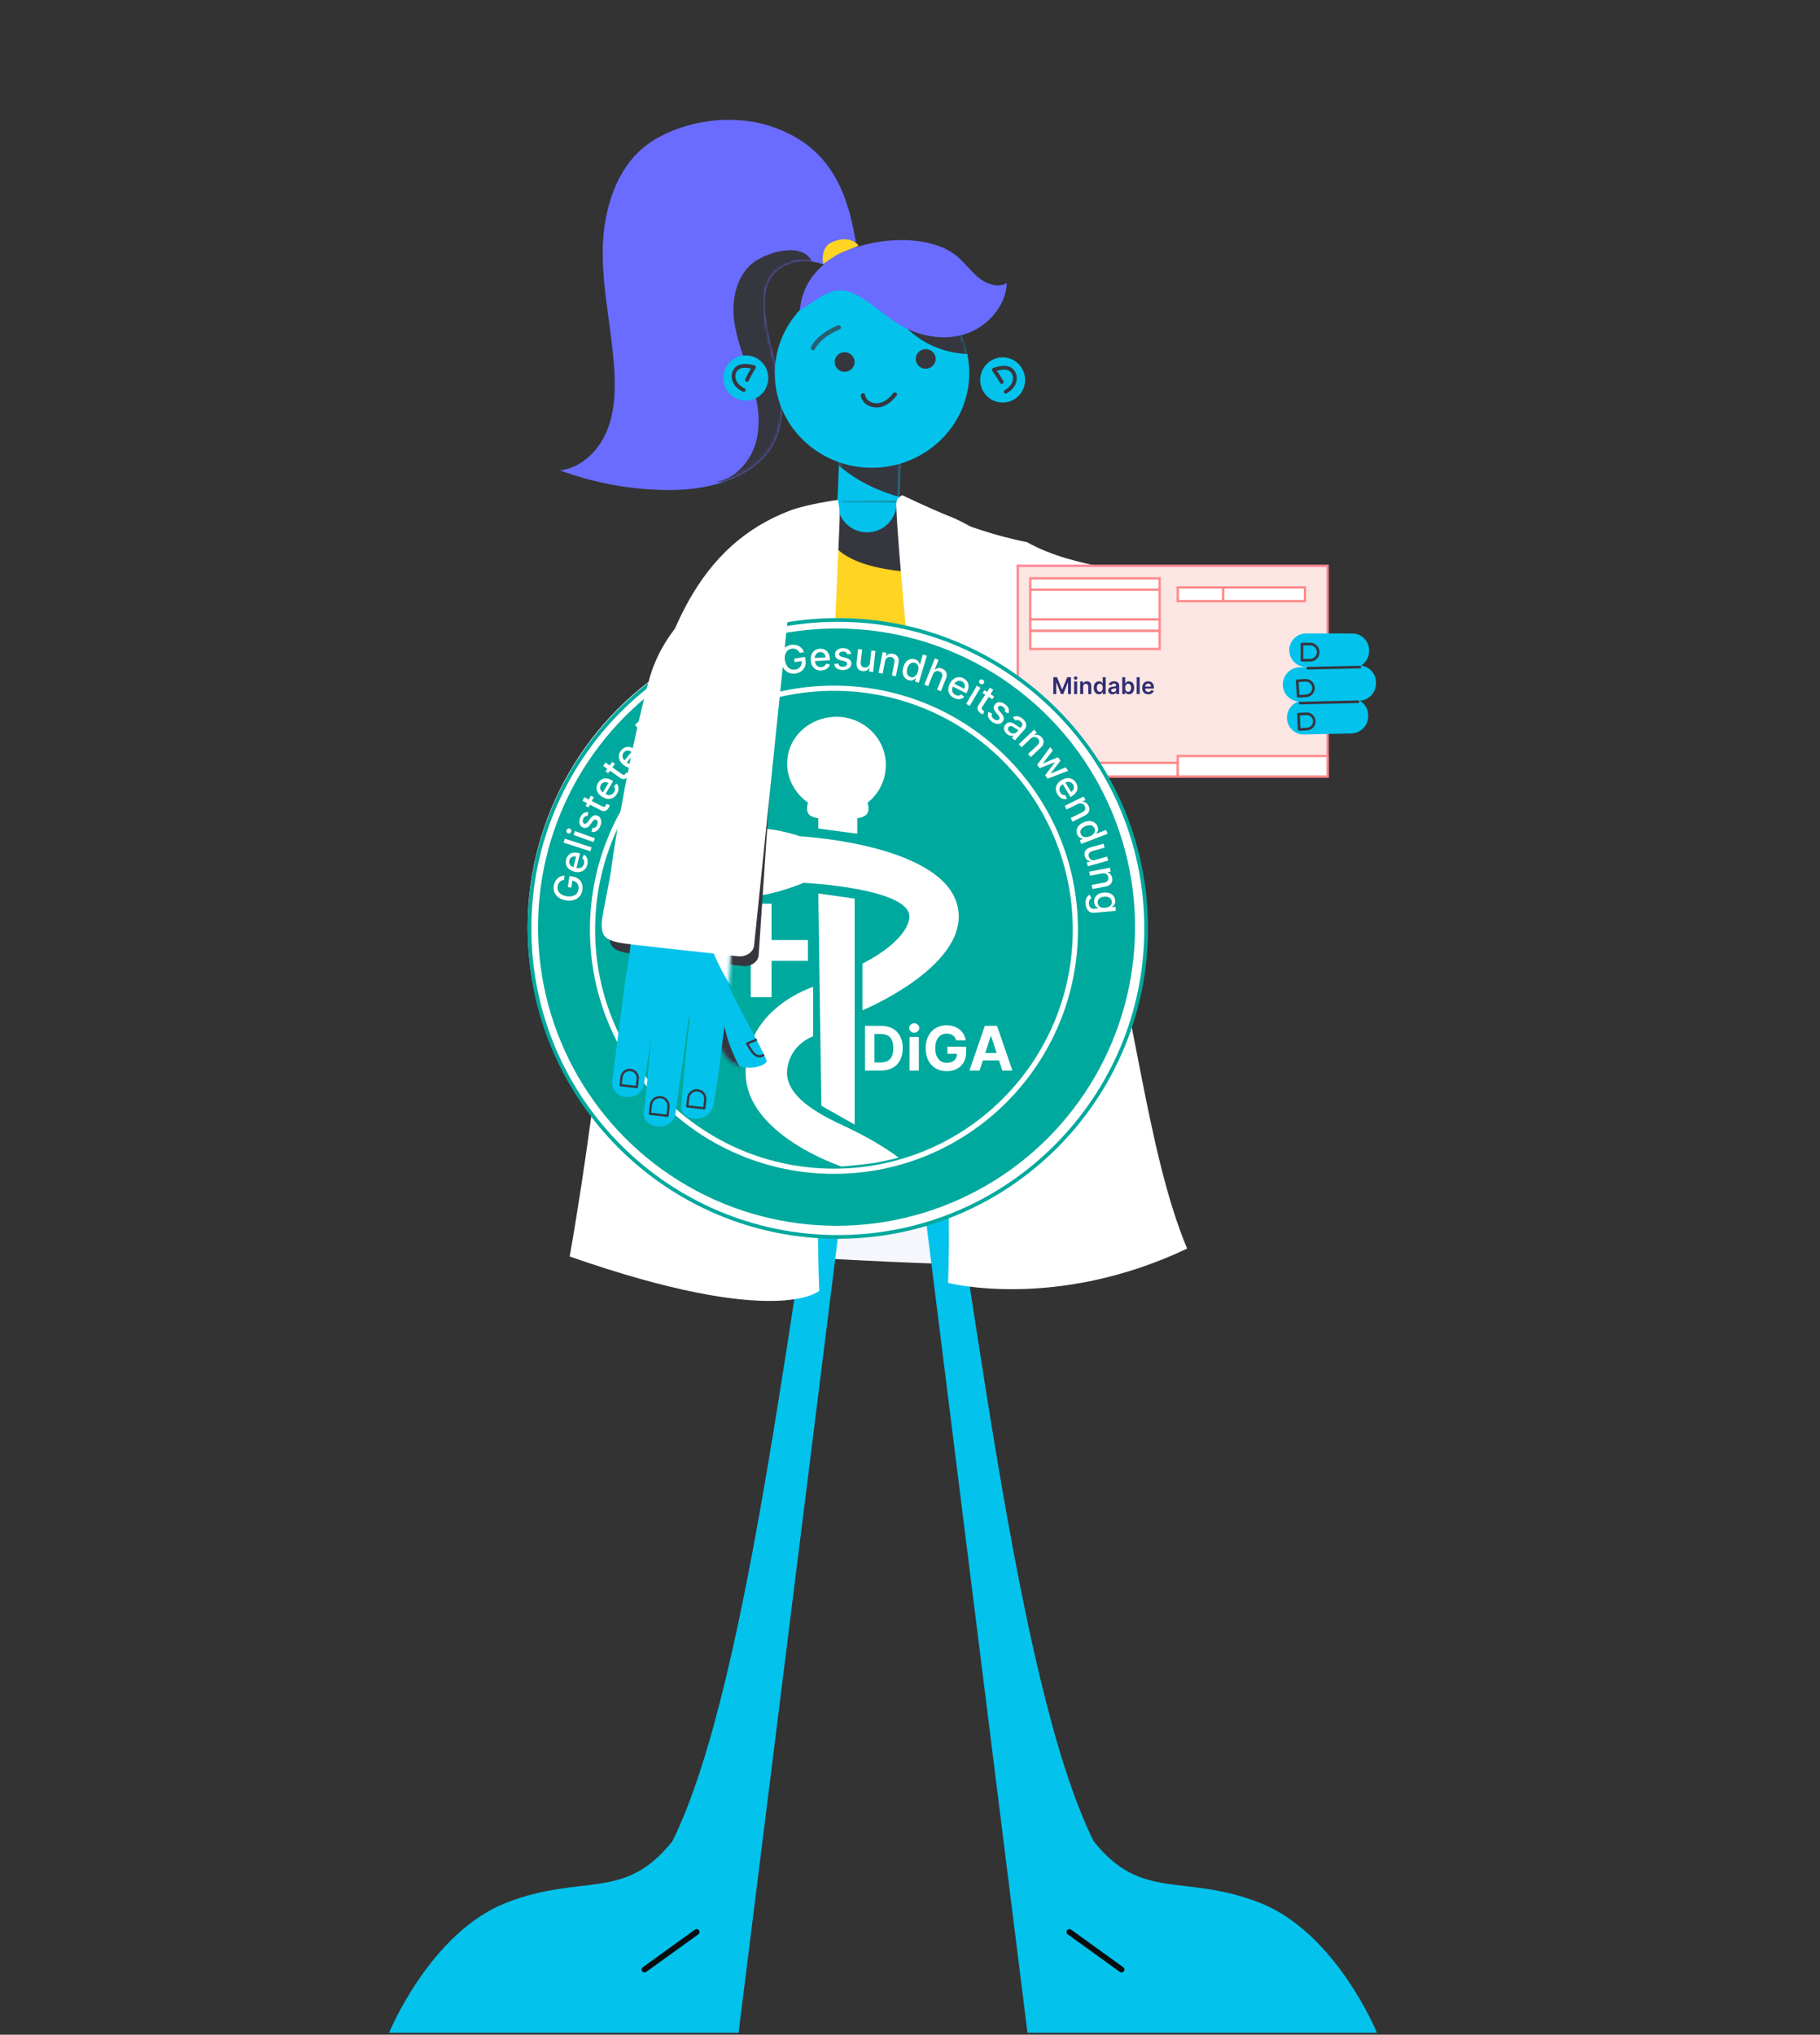 <svg width="545" height="609" viewBox="0 0 545 609" fill="none" xmlns="http://www.w3.org/2000/svg">
<rect x="0" y="0" width="545" height="609" fill="#333333" stroke="none"/>
<path fill-rule="evenodd" clip-rule="evenodd" d="M251.328 136.79L250.621 153.368C250.402 158.496 254.355 162.831 259.448 163.051C264.541 163.271 268.847 159.293 269.066 154.166L269.832 136.211C269.832 136.211 251.343 136.445 251.328 136.79Z" fill="#03C3EC"/>
<mask id="mask0_413_388365" style="mask-type:alpha" maskUnits="userSpaceOnUse" x="250" y="136" width="20" height="28">
<path d="M251.325 136.791L250.626 153.364C250.41 158.489 254.367 162.825 259.464 163.048C264.562 163.271 268.869 159.297 269.085 154.171L269.842 136.224C269.842 136.224 251.339 136.447 251.325 136.791Z" fill="white"/>
</mask>
<g mask="url(#mask0_413_388365)">
<path fill-rule="evenodd" clip-rule="evenodd" d="M242.28 126.27C242.777 129.775 244.927 132.812 247.26 135.463C255.508 144.83 266.293 148.677 278.547 150.807C274.842 144.085 273.449 139.056 273.216 131.375C265.129 132.2 256.911 133.021 248.917 131.532C240.923 130.042 233.04 125.899 228.891 118.863" fill="#36363F"/>
</g>
<path fill-rule="evenodd" clip-rule="evenodd" d="M180.496 74.262C180.741 61.901 185.101 48.603 195.543 42.095C205.39 35.957 219.095 34.137 230.159 37.586C252.768 44.633 255.722 64.341 257.731 84.371L254 82.786C250.293 80.443 246.212 78.437 241.843 78.18C237.474 77.924 232.767 79.748 230.579 83.564C229.296 85.799 228.983 88.469 229.009 91.05C229.146 104.607 237.736 118.46 232.545 130.971C227.674 142.713 213.072 146.721 200.433 146.684C189.293 146.653 178.162 144.651 167.699 140.799C173.853 140.07 178.971 135.223 181.493 129.525C184.014 123.826 184.314 117.386 183.97 111.158C183.29 98.813 180.252 86.623 180.496 74.262Z" fill="#696CFF"/>
<mask id="mask1_413_388365" style="mask-type:alpha" maskUnits="userSpaceOnUse" x="167" y="35" width="91" height="112">
<path d="M195.496 42.107C185.051 48.607 180.695 61.896 180.457 74.252C180.219 86.609 183.266 98.795 183.953 111.136C184.3 117.362 184.004 123.799 181.485 129.494C178.963 135.188 173.846 140.031 167.688 140.756C178.158 144.612 189.298 146.619 200.445 146.657C213.093 146.701 227.701 142.703 232.57 130.968C237.757 118.465 229.154 104.614 229.01 91.061C228.982 88.48 229.294 85.813 230.577 83.579C232.764 79.765 237.472 77.946 241.844 78.204C246.217 78.463 250.301 80.47 254.011 82.815L257.747 84.401C255.725 64.377 252.759 44.676 230.131 37.619C226.973 36.633 223.601 36.077 220.163 35.926C211.551 35.55 202.536 37.726 195.496 42.107Z" fill="white"/>
</mask>
<g mask="url(#mask1_413_388365)">
<path fill-rule="evenodd" clip-rule="evenodd" d="M225.175 78.917C220.519 82.813 219.106 89.541 219.8 95.595C220.495 101.649 222.946 107.334 224.796 113.138C226.681 119.055 227.959 125.404 226.591 131.461C225.223 137.519 220.646 143.178 214.55 144.159C222.992 145.244 232.214 146.169 239.415 141.611C244.506 138.388 247.851 132.539 248.062 126.49C248.515 113.55 238.879 104.029 241.27 90.674C242.069 86.216 246.32 80.873 241.972 76.658C238.021 72.828 228.736 75.939 225.175 78.917Z" fill="#36363F"/>
</g>
<path fill-rule="evenodd" clip-rule="evenodd" d="M232.03 112.824C232.638 128.447 246.159 140.607 262.23 139.983C278.301 139.359 290.836 126.189 290.228 110.565C289.62 94.941 276.099 82.782 260.028 83.405C243.957 84.029 231.422 97.2 232.03 112.824Z" fill="#03C3EC"/>
<path fill-rule="evenodd" clip-rule="evenodd" d="M277.117 113.582C275.25 116.594 282.739 117.805 284.23 117.539C284.994 117.403 285.909 116.88 285.803 116.03C285.763 115.716 285.583 115.444 285.396 115.202C283.955 113.338 281.706 112.267 279.506 112.399C278.602 112.453 277.633 112.756 277.117 113.582Z" fill="#03C3EC"/>
<path fill-rule="evenodd" clip-rule="evenodd" d="M256.435 114.558C258.134 117.671 250.591 118.456 249.116 118.105C248.36 117.925 247.476 117.352 247.629 116.509C247.685 116.197 247.88 115.937 248.081 115.706C249.622 113.926 251.925 112.985 254.115 113.242C255.015 113.346 255.966 113.705 256.435 114.558Z" fill="#03C3EC"/>
<path fill-rule="evenodd" clip-rule="evenodd" d="M279.056 96.282C277.545 94.517 275.315 93.684 273.035 94.125C272.172 94.291 272.478 95.63 273.342 95.463C275.158 95.113 276.858 95.818 278.05 97.211C278.625 97.882 279.629 96.952 279.056 96.282Z" fill="#36363F"/>
<mask id="mask2_413_388365" style="mask-type:alpha" maskUnits="userSpaceOnUse" x="232" y="83" width="59" height="57">
<path d="M260.289 83.398C244.214 84.017 231.679 97.183 232.292 112.802C232.904 128.422 246.432 140.582 262.506 139.963C278.58 139.343 291.115 126.179 290.503 110.559C289.923 95.755 277.741 84.06 262.785 83.405C261.961 83.369 261.129 83.366 260.289 83.398Z" fill="white"/>
</mask>
<g mask="url(#mask2_413_388365)">
<path fill-rule="evenodd" clip-rule="evenodd" d="M303.984 103.449C295.005 107.151 284.204 107.011 276.013 101.768C271.248 98.718 267.627 94.207 263.564 90.261C259.501 86.313 254.57 82.745 248.933 82.411C256.926 81.016 265.516 79.693 272.863 83.166C278.88 86.009 283.106 91.662 288.731 95.226C296.422 100.102 305.987 100.667 315.075 100.675" fill="#36363F"/>
</g>
<path fill-rule="evenodd" clip-rule="evenodd" d="M216.625 113.398C216.769 117.133 219.894 120.044 223.603 119.899C227.313 119.753 230.204 116.608 230.058 112.873C229.914 109.138 226.791 106.229 223.081 106.374C219.372 106.519 216.481 109.664 216.625 113.398Z" fill="#03C3EC"/>
<path d="M223.685 113.703C224.321 112.406 225.011 111.135 225.753 109.897C223.97 109.465 221.835 109.121 220.522 110.409C219.589 111.324 219.434 112.858 219.943 114.064C220.453 115.272 221.525 116.169 222.707 116.721" stroke="#36363F" stroke-width="1.141" stroke-linecap="round" stroke-linejoin="round"/>
<path fill-rule="evenodd" clip-rule="evenodd" d="M306.965 113.461C307.109 117.196 304.218 120.341 300.509 120.487C296.798 120.631 293.675 117.721 293.531 113.986C293.386 110.252 296.276 107.106 299.987 106.961C303.696 106.816 306.821 109.726 306.965 113.461Z" fill="#03C3EC"/>
<path d="M299.959 114.312C299.225 113.069 298.439 111.856 297.605 110.68C299.348 110.11 301.45 109.6 302.857 110.781C303.859 111.622 304.133 113.138 303.718 114.381C303.301 115.624 302.302 116.602 301.167 117.244" stroke="#36363F" stroke-width="1.141" stroke-linecap="round" stroke-linejoin="round"/>
<path fill-rule="evenodd" clip-rule="evenodd" d="M255.04 87.639C260.038 89.716 263.916 93.794 268.499 96.685C274.478 100.455 281.992 102.129 288.748 100.081C295.502 98.033 301.131 91.845 301.5 84.752C298.819 86.218 295.406 85.04 293.029 83.113C290.653 81.188 288.883 78.592 286.52 76.649C283.158 73.884 278.801 72.622 274.489 72.118C261.57 70.608 241.026 75.593 239.516 92.784C245.199 89.809 248.852 85.069 255.04 87.639Z" fill="#696CFF"/>
<path fill-rule="evenodd" clip-rule="evenodd" d="M257.127 73.524C257.127 73.524 252.91 75.199 251.484 75.823C250.08 76.437 246.491 79.024 246.491 79.024C246.491 79.024 245.423 74.005 249.272 72.413C254.839 70.111 257.127 73.524 257.127 73.524Z" fill="#FFD422"/>
<path fill-rule="evenodd" clip-rule="evenodd" d="M267.392 117.742C266.395 119.058 265.045 120.293 263.318 120.636C261.401 121.016 259.339 120.058 259.013 118.122C258.88 117.339 257.632 117.664 257.763 118.441C258.121 120.56 260.192 121.938 262.393 121.963C264.994 121.993 267.079 120.25 268.512 118.358C268.999 117.715 267.875 117.103 267.392 117.742Z" fill="#36363F"/>
<g clip-path="url(#clip0_413_388365)">
<path opacity="0.7" fill-rule="evenodd" clip-rule="evenodd" d="M244.008 104.55C245.561 101.664 248.504 99.863 251.456 98.563C252.257 98.21 251.618 97.028 250.82 97.379C247.673 98.764 244.514 100.754 242.862 103.826C242.454 104.583 243.598 105.312 244.008 104.55Z" fill="#36363F"/>
<path fill-rule="evenodd" clip-rule="evenodd" d="M274.223 107.539C274.288 109.158 275.675 110.418 277.322 110.355C278.97 110.293 280.255 108.93 280.191 107.311C280.126 105.693 278.739 104.432 277.09 104.495C275.443 104.558 274.159 105.921 274.223 107.539Z" fill="#36363F"/>
<path fill-rule="evenodd" clip-rule="evenodd" d="M249.938 108.466C250.002 110.084 251.389 111.345 253.037 111.283C254.685 111.219 255.97 109.857 255.905 108.239C255.841 106.621 254.454 105.36 252.805 105.422C251.157 105.485 249.874 106.848 249.938 108.466Z" fill="#36363F"/>
</g>
<path d="M351.352 371.391C353.259 383.788 254.485 378.146 173.027 371.391L217.778 180.465L297.646 180.465C324.666 238.479 349.444 358.993 351.352 371.391Z" fill="#F5F7FC"/>
<path d="M278.481 314.241C290.944 374.039 303.371 502.491 327.473 551.061C341.877 569.262 354.286 560.597 377.164 569.486C400.042 578.375 412.328 608.429 412.328 608.429L307.683 608.429L270.855 313.818L278.481 314.241Z" fill="#03C3EC"/>
<path d="M320.234 578.26C325.438 582.01 330.641 585.762 335.844 589.511" stroke="#0A0D0E" stroke-width="1.736" stroke-linecap="round" stroke-linejoin="round"/>
<path d="M250.355 314.241C237.892 374.039 225.465 502.491 201.363 551.061C186.959 569.262 174.55 560.597 151.672 569.486C128.794 578.375 116.508 608.429 116.508 608.429L221.153 608.429L257.981 313.818L250.355 314.241Z" fill="#03C3EC"/>
<path d="M208.602 578.26C203.398 582.01 198.195 585.762 192.992 589.511" stroke="#0A0D0E" stroke-width="1.736" stroke-linecap="round" stroke-linejoin="round"/>
<path fill-rule="evenodd" clip-rule="evenodd" d="M246.636 150.813L179.658 315.303C179.658 315.303 170.275 362.111 281.125 346.623C391.973 331.135 305.223 264.173 305.223 264.173L270.984 150.439L246.636 150.813Z" fill="#FFD422"/>
<mask id="mask3_413_388365" style="mask-type:alpha" maskUnits="userSpaceOnUse" x="150" y="150" width="191" height="200">
<path d="M246.643 150.811L150.137 315.644C150.137 315.644 170.283 362.109 281.132 346.62C391.981 331.133 314.677 268.906 314.677 268.906L271.894 150.437L246.643 150.811Z" fill="white"/>
</mask>
<g mask="url(#mask3_413_388365)">
<path fill-rule="evenodd" clip-rule="evenodd" d="M210.074 293.849C209.867 299.543 210.794 305.814 215.002 309.629C216.827 311.284 219.118 312.322 221.427 313.174C224.863 314.441 228.475 315.357 232.136 315.346C244.222 315.312 254.943 303.487 253.867 291.377C252.792 279.268 240.158 269.542 228.259 271.663C216.991 273.67 210.479 282.678 210.074 293.849Z" stroke="#696CFF" stroke-width="1.814"/>
<path fill-rule="evenodd" clip-rule="evenodd" d="M277.212 305.714C277.051 310.172 277.777 315.082 281.071 318.069C282.5 319.365 284.294 320.178 286.102 320.845C288.793 321.837 291.621 322.554 294.487 322.546C303.95 322.519 312.345 313.26 311.502 303.778C310.661 294.296 300.768 286.681 291.451 288.342C282.629 289.914 277.53 296.967 277.212 305.714Z" stroke="#696CFF" stroke-width="1.814"/>
</g>
<mask id="mask4_413_388365" style="mask-type:alpha" maskUnits="userSpaceOnUse" x="147" y="150" width="213" height="200">
<path d="M246.636 150.811L147.641 315.644C147.641 315.644 170.276 362.109 281.124 346.62C391.974 331.133 352.938 305.557 352.938 305.557L271.886 150.437L246.636 150.811Z" fill="white"/>
</mask>
<g mask="url(#mask4_413_388365)">
<path fill-rule="evenodd" clip-rule="evenodd" d="M268.8 213.422C268.594 219.117 269.521 225.387 273.727 229.202C275.553 230.857 277.845 231.896 280.153 232.747C283.59 234.014 287.202 234.93 290.863 234.919C302.948 234.885 313.669 223.059 312.593 210.951C311.519 198.841 298.885 189.114 286.985 191.235C275.718 193.244 269.206 202.252 268.8 213.422Z" stroke="#696CFF" stroke-width="1.814"/>
</g>
<mask id="mask5_413_388365" style="mask-type:alpha" maskUnits="userSpaceOnUse" x="149" y="150" width="188" height="200">
<path d="M246.643 150.811L149.141 315.644C149.141 315.644 170.283 362.109 281.131 346.62C391.981 331.133 301.458 293.525 301.458 293.525L271.893 150.437L246.643 150.811Z" fill="white"/>
</mask>
<g mask="url(#mask5_413_388365)">
</g>
<mask id="mask6_413_388365" style="mask-type:alpha" maskUnits="userSpaceOnUse" x="150" y="150" width="211" height="200">
<path d="M246.643 150.811L150.137 315.644C150.137 315.644 170.283 362.109 281.132 346.62C391.981 331.133 354.826 313.416 354.826 313.416L271.894 150.437L246.643 150.811Z" fill="white"/>
</mask>
<g mask="url(#mask6_413_388365)">
<path fill-rule="evenodd" clip-rule="evenodd" d="M192.874 193.808C192.668 199.502 193.595 205.773 197.802 209.588C199.627 211.243 201.919 212.281 204.228 213.133C207.665 214.401 211.276 215.316 214.938 215.305C227.022 215.271 237.744 203.446 236.669 191.336C235.594 179.227 222.959 169.501 211.059 171.622C199.792 173.629 193.28 182.637 192.874 193.808Z" stroke="#696CFF" stroke-width="1.814"/>
</g>
<mask id="mask7_413_388365" style="mask-type:alpha" maskUnits="userSpaceOnUse" x="174" y="150" width="169" height="201">
<path d="M246.65 150.811L174.95 330.452C174.95 330.452 170.29 362.109 281.139 346.62C391.988 331.133 318.453 252.809 318.453 252.809L270.999 150.437" fill="white"/>
</mask>
<g mask="url(#mask7_413_388365)">
<path fill-rule="evenodd" clip-rule="evenodd" d="M293.961 171.133C287.204 165.135 281.369 158.087 276.731 150.315C273.458 144.834 270.426 138.642 264.755 135.756C258.54 143.334 240.016 157.732 252.906 166.041C258.503 169.65 266.403 170.685 272.869 171.285C276.221 171.597 291.992 169.385 293.961 171.133Z" fill="#36363F"/>
</g>
<path d="M268.537 150.424C268.537 152.788 267.601 155.055 265.934 156.727C264.267 158.398 262.006 159.337 259.649 159.337C257.292 159.337 255.032 158.398 253.365 156.727C251.698 155.055 250.762 152.788 250.762 150.424L259.649 150.424L268.537 150.424Z" fill="#03C3EC"/>
<path fill-rule="evenodd" clip-rule="evenodd" d="M355.485 373.713C316.154 392.395 283.89 383.971 283.89 383.971C286.509 325.034 269.299 179.849 268.379 151.143C268.379 148.928 269.446 148.803 270.141 148.206C270.141 148.206 278.932 152.41 283.89 154.356C316.203 167.037 312.449 203.936 327.162 256.144C340.069 301.945 343.236 344.332 355.485 373.713Z" fill="white"/>
<path fill-rule="evenodd" clip-rule="evenodd" d="M170.594 376.082C232.905 397.86 245.335 386.34 245.335 386.34C243.025 329.771 249.959 192.244 251.424 155.849C251.591 151.723 250.843 149.623 250.843 149.623C250.843 149.623 241.665 150.899 236.681 152.779C182.202 173.336 191.365 257.724 170.594 376.082Z" fill="white"/>
<path fill-rule="evenodd" clip-rule="evenodd" d="M336.303 214.086C337.648 215.241 339.94 214.766 341.25 213.062L357.618 192.598C361.693 187.293 363.349 185.345 358.893 181.931C357.193 180.629 348.152 171.159 348.329 174.614C342.815 170.265 322.36 170.694 307.487 162.244C289.193 158.799 269.723 148.83 269.723 148.83" fill="white"/>
<path d="M304.777 169.35L397.562 169.35L397.563 232.411L304.777 232.411L304.777 169.35Z" fill="#FCE6E3" stroke="#FF8392" stroke-width="0.681"/>
<path d="M366.286 175.826L352.691 175.826L352.691 179.917L366.286 179.917L366.286 175.826Z" fill="white" stroke="#FF8989" stroke-width="0.681"/>
<path d="M352.696 228.32L304.434 228.32L304.434 232.411L352.696 232.411L352.696 228.32Z" fill="white" stroke="#FF8989" stroke-width="0.681"/>
<path d="M347.254 173.1L308.508 173.1L308.508 176.508L347.254 176.508L347.254 173.1Z" fill="white" stroke="#FF8989" stroke-width="0.681"/>
<path d="M347.254 188.781L308.508 188.781L308.508 194.235L347.254 194.235L347.254 188.781Z" fill="white" stroke="#FF8989" stroke-width="0.681"/>
<path d="M347.254 185.367L308.508 185.367L308.508 188.776L347.254 188.776L347.254 185.367Z" fill="white" stroke="#FF8989" stroke-width="0.681"/>
<path d="M347.254 176.508L308.508 176.508L308.508 185.37L347.254 185.37L347.254 176.508Z" fill="white" stroke="#FF8989" stroke-width="0.681"/>
<path d="M397.555 226.275L352.691 226.275L352.691 232.411L397.555 232.411L397.555 226.275Z" fill="white" stroke="#FF8989" stroke-width="0.681"/>
<path d="M390.768 175.826L366.297 175.826L366.297 179.917L390.768 179.917L390.768 175.826Z" fill="white" stroke="#FF8989" stroke-width="0.681"/>
<path d="M315.415 202.698L316.532 202.698L318.027 206.349L318.086 206.349L319.582 202.698L320.699 202.698L320.699 207.736L319.823 207.736L319.823 204.275L319.776 204.275L318.384 207.722L317.73 207.722L316.337 204.268L316.291 204.268L316.291 207.736L315.415 207.736L315.415 202.698ZM321.653 207.736L321.653 203.958L322.544 203.958L322.544 207.736L321.653 207.736ZM322.101 203.422C321.96 203.422 321.839 203.375 321.737 203.281C321.635 203.186 321.584 203.072 321.584 202.939C321.584 202.805 321.635 202.691 321.737 202.598C321.839 202.502 321.96 202.455 322.101 202.455C322.244 202.455 322.365 202.502 322.465 202.598C322.567 202.691 322.617 202.805 322.617 202.939C322.617 203.072 322.567 203.186 322.465 203.281C322.365 203.375 322.244 203.422 322.101 203.422ZM324.35 205.522L324.35 207.736L323.459 207.736L323.459 203.958L324.311 203.958L324.311 204.6L324.355 204.6C324.442 204.388 324.58 204.22 324.771 204.096C324.962 203.971 325.199 203.909 325.481 203.909C325.742 203.909 325.969 203.964 326.163 204.076C326.358 204.187 326.509 204.349 326.615 204.561C326.724 204.772 326.777 205.029 326.775 205.331L326.775 207.736L325.885 207.736L325.885 205.468C325.885 205.216 325.819 205.018 325.688 204.875C325.559 204.733 325.379 204.661 325.149 204.661C324.994 204.661 324.855 204.696 324.734 204.765C324.614 204.832 324.52 204.93 324.451 205.057C324.384 205.185 324.35 205.34 324.35 205.522ZM329.083 207.803C328.786 207.803 328.52 207.726 328.286 207.574C328.051 207.421 327.866 207.2 327.73 206.91C327.594 206.62 327.526 206.267 327.526 205.852C327.526 205.432 327.595 205.078 327.732 204.789C327.872 204.499 328.059 204.28 328.296 204.133C328.532 203.983 328.795 203.909 329.085 203.909C329.307 203.909 329.489 203.946 329.631 204.022C329.774 204.096 329.887 204.185 329.971 204.29C330.054 204.393 330.119 204.491 330.165 204.583L330.202 204.583L330.202 202.698L331.095 202.698L331.095 207.736L330.219 207.736L330.219 207.141L330.165 207.141C330.119 207.233 330.053 207.33 329.966 207.434C329.879 207.535 329.764 207.622 329.621 207.695C329.479 207.767 329.299 207.803 329.083 207.803ZM329.331 207.072C329.52 207.072 329.681 207.021 329.813 206.92C329.946 206.816 330.047 206.673 330.116 206.489C330.185 206.305 330.219 206.091 330.219 205.847C330.219 205.603 330.185 205.39 330.116 205.21C330.049 205.03 329.949 204.889 329.816 204.789C329.685 204.689 329.523 204.639 329.331 204.639C329.133 204.639 328.967 204.691 328.834 204.794C328.701 204.898 328.601 205.04 328.534 205.222C328.467 205.404 328.433 205.613 328.433 205.847C328.433 206.083 328.467 206.294 328.534 206.479C328.603 206.663 328.704 206.808 328.837 206.915C328.971 207.02 329.136 207.072 329.331 207.072ZM333.131 207.813C332.892 207.813 332.676 207.77 332.484 207.685C332.294 207.598 332.143 207.47 332.032 207.301C331.922 207.132 331.867 206.924 331.867 206.676C331.867 206.463 331.906 206.287 331.985 206.147C332.064 206.008 332.171 205.896 332.307 205.813C332.443 205.729 332.597 205.666 332.767 205.623C332.939 205.579 333.117 205.547 333.301 205.527C333.522 205.504 333.702 205.484 333.84 205.466C333.977 205.446 334.077 205.417 334.14 205.377C334.204 205.336 334.236 205.273 334.236 205.188L334.236 205.173C334.236 204.988 334.181 204.844 334.071 204.743C333.961 204.641 333.803 204.59 333.596 204.59C333.378 204.59 333.205 204.638 333.077 204.733C332.951 204.828 332.866 204.94 332.821 205.07L331.99 204.952C332.055 204.722 332.164 204.53 332.314 204.376C332.465 204.22 332.65 204.104 332.868 204.027C333.086 203.948 333.327 203.909 333.591 203.909C333.773 203.909 333.954 203.93 334.135 203.973C334.315 204.015 334.48 204.086 334.629 204.184C334.778 204.281 334.898 204.413 334.988 204.58C335.08 204.748 335.126 204.957 335.126 205.208L335.126 207.736L334.27 207.736L334.27 207.217L334.241 207.217C334.186 207.322 334.11 207.421 334.012 207.512C333.915 207.603 333.793 207.676 333.645 207.731C333.499 207.786 333.328 207.813 333.131 207.813ZM333.362 207.158C333.541 207.158 333.696 207.123 333.827 207.052C333.959 206.98 334.059 206.885 334.13 206.767C334.202 206.649 334.238 206.52 334.238 206.381L334.238 205.936C334.21 205.959 334.163 205.98 334.095 206C334.03 206.019 333.956 206.037 333.874 206.051C333.792 206.066 333.711 206.079 333.631 206.091C333.55 206.102 333.48 206.112 333.421 206.12C333.289 206.138 333.17 206.168 333.065 206.209C332.96 206.25 332.877 206.307 332.816 206.381C332.756 206.453 332.725 206.547 332.725 206.661C332.725 206.825 332.785 206.949 332.905 207.033C333.025 207.116 333.177 207.158 333.362 207.158ZM336.061 207.736L336.061 202.698L336.951 202.698L336.951 204.583L336.988 204.583C337.034 204.491 337.099 204.393 337.183 204.29C337.266 204.185 337.379 204.096 337.522 204.022C337.665 203.946 337.847 203.909 338.068 203.909C338.36 203.909 338.623 203.983 338.858 204.133C339.094 204.28 339.281 204.499 339.419 204.789C339.558 205.078 339.628 205.432 339.628 205.852C339.628 206.267 339.56 206.62 339.424 206.91C339.288 207.2 339.102 207.421 338.868 207.574C338.633 207.726 338.368 207.803 338.071 207.803C337.854 207.803 337.675 207.767 337.532 207.695C337.389 207.622 337.274 207.535 337.188 207.434C337.102 207.33 337.036 207.233 336.988 207.141L336.937 207.141L336.937 207.736L336.061 207.736ZM336.934 205.847C336.934 206.091 336.969 206.305 337.038 206.489C337.108 206.673 337.209 206.816 337.34 206.92C337.473 207.021 337.634 207.072 337.822 207.072C338.019 207.072 338.184 207.02 338.317 206.915C338.45 206.808 338.55 206.663 338.617 206.479C338.686 206.294 338.72 206.083 338.72 205.847C338.72 205.613 338.686 205.404 338.619 205.222C338.552 205.04 338.452 204.898 338.319 204.794C338.186 204.691 338.021 204.639 337.822 204.639C337.632 204.639 337.47 204.689 337.338 204.789C337.205 204.889 337.104 205.03 337.035 205.21C336.968 205.39 336.934 205.603 336.934 205.847ZM341.275 202.698L341.275 207.736L340.385 207.736L340.385 202.698L341.275 202.698ZM343.864 207.81C343.485 207.81 343.158 207.731 342.882 207.574C342.608 207.415 342.398 207.19 342.25 206.9C342.102 206.608 342.029 206.264 342.029 205.869C342.029 205.481 342.102 205.139 342.25 204.846C342.399 204.551 342.608 204.321 342.875 204.157C343.142 203.992 343.456 203.909 343.817 203.909C344.05 203.909 344.27 203.946 344.476 204.022C344.685 204.096 344.868 204.21 345.027 204.366C345.188 204.522 345.314 204.72 345.406 204.962C345.498 205.201 345.544 205.486 345.544 205.818L345.544 206.091L342.447 206.091L342.447 205.49L344.69 205.49C344.689 205.32 344.652 205.168 344.58 205.035C344.507 204.901 344.407 204.795 344.277 204.718C344.149 204.641 344 204.602 343.829 204.602C343.647 204.602 343.487 204.647 343.35 204.735C343.212 204.822 343.104 204.937 343.027 205.08C342.952 205.221 342.913 205.376 342.912 205.545L342.912 206.069C342.912 206.288 342.952 206.477 343.032 206.634C343.113 206.79 343.225 206.91 343.369 206.993C343.514 207.075 343.683 207.116 343.876 207.116C344.006 207.116 344.123 207.098 344.228 207.062C344.333 207.025 344.424 206.97 344.501 206.897C344.578 206.825 344.636 206.736 344.676 206.629L345.507 206.723C345.455 206.943 345.354 207.134 345.207 207.298C345.061 207.461 344.874 207.587 344.646 207.677C344.418 207.766 344.157 207.81 343.864 207.81Z" fill="#302D71"/>
<path d="M405.007 189.612L391.074 189.593C389.86 189.593 388.688 190.035 387.775 190.838C386.863 191.641 386.273 192.749 386.115 193.956C386.023 194.659 386.08 195.373 386.283 196.051C386.486 196.73 386.83 197.358 387.293 197.894C387.755 198.429 388.325 198.861 388.966 199.159C389.607 199.458 390.303 199.617 391.01 199.626L404.917 199.948C406.221 199.962 407.479 199.464 408.422 198.561C409.365 197.658 409.919 196.421 409.966 195.114L409.977 194.803C410.001 194.132 409.89 193.464 409.651 192.837C409.412 192.21 409.05 191.638 408.587 191.154C408.123 190.669 407.567 190.284 406.953 190.019C406.338 189.754 405.676 189.615 405.007 189.612Z" fill="#03C3EC"/>
<path d="M394.738 195.187C394.738 194.547 394.486 193.932 394.039 193.479C393.591 193.026 392.984 192.771 392.351 192.771L389.881 192.771L389.882 197.603L392.352 197.603C392.985 197.603 393.592 197.349 394.039 196.896C394.487 196.443 394.738 195.828 394.738 195.187V195.187Z" stroke="#36363F" stroke-width="0.793" stroke-linecap="round" stroke-linejoin="round"/>
<path d="M404.567 209.066L390.356 209.679C389.127 209.713 387.948 210.195 387.038 211.034C386.129 211.874 385.55 213.013 385.412 214.241C385.331 214.953 385.402 215.673 385.619 216.353C385.836 217.033 386.194 217.657 386.67 218.185C387.145 218.714 387.728 219.133 388.38 219.417C389.032 219.702 389.737 219.843 390.451 219.833L404.644 219.523C405.966 219.506 407.234 218.969 408.177 218.028C409.12 217.088 409.662 215.818 409.689 214.49L409.695 214.177C409.707 213.496 409.583 212.821 409.331 212.193C409.078 211.564 408.701 210.994 408.222 210.517C407.744 210.041 407.174 209.666 406.546 209.417C405.918 209.168 405.245 209.048 404.567 209.066Z" fill="#03C3EC"/>
<path d="M406.845 199.173L389.144 199.723C387.903 199.755 386.713 200.238 385.795 201.083C384.877 201.928 384.294 203.078 384.156 204.317C384.077 205.036 384.15 205.763 384.37 206.45C384.591 207.137 384.954 207.769 385.436 208.303C385.918 208.838 386.508 209.263 387.167 209.551C387.826 209.84 388.539 209.984 389.26 209.976L406.949 209.737C408.284 209.721 409.564 209.181 410.514 208.233C411.464 207.285 412.01 206.005 412.035 204.665L412.041 204.348C412.052 203.66 411.926 202.978 411.669 202.342C411.412 201.706 411.03 201.13 410.545 200.647C410.06 200.164 409.483 199.784 408.847 199.531C408.211 199.278 407.531 199.156 406.845 199.173Z" fill="#03C3EC"/>
<path d="M406.659 210.031L389.303 210.446" stroke="#36363F" stroke-width="0.793" stroke-linecap="round" stroke-linejoin="round"/>
<path d="M407.212 199.656L391.604 200.001" stroke="#36363F" stroke-width="0.793" stroke-linecap="round" stroke-linejoin="round"/>
<path d="M393.314 205.794C393.274 205.177 392.993 204.601 392.53 204.192C392.067 203.783 391.462 203.575 390.847 203.614L388.446 203.767L388.741 208.421L391.141 208.268C391.757 208.229 392.331 207.947 392.738 207.483C393.146 207.019 393.353 206.411 393.314 205.794V205.794Z" stroke="#36363F" stroke-width="0.793" stroke-linecap="round" stroke-linejoin="round"/>
<path d="M393.568 215.816C393.538 215.21 393.269 214.641 392.821 214.233C392.373 213.826 391.782 213.613 391.178 213.643L388.82 213.759L389.044 218.329L391.402 218.213C392.006 218.184 392.573 217.915 392.98 217.465C393.386 217.015 393.597 216.422 393.568 215.816V215.816Z" stroke="#36363F" stroke-width="0.793" stroke-linecap="round" stroke-linejoin="round"/>
<g clip-path="url(#clip1_413_388365)">
<circle cx="250.5" cy="277.5" r="90.945" fill="#00A99D" stroke="white" stroke-width="3.109"/>
<circle cx="249.723" cy="278.278" r="72.29" stroke="white" stroke-width="1.555"/>
<path d="M168.889 263.365C168.63 263.407 168.393 263.48 168.178 263.585C167.961 263.686 167.769 263.817 167.604 263.979C167.436 264.14 167.298 264.332 167.19 264.555C167.083 264.775 167.008 265.023 166.968 265.3C166.898 265.77 166.957 266.212 167.143 266.625C167.329 267.038 167.639 267.389 168.074 267.678C168.506 267.964 169.059 268.156 169.733 268.256C170.409 268.355 170.997 268.33 171.497 268.179C171.996 268.028 172.395 267.778 172.694 267.431C172.992 267.084 173.177 266.666 173.249 266.177C173.316 265.723 173.282 265.314 173.147 264.95C173.012 264.583 172.79 264.283 172.481 264.048C172.169 263.811 171.783 263.658 171.324 263.591L171.433 263.274L171.081 265.661L170.042 265.508L170.526 262.228L171.475 262.368C172.176 262.472 172.763 262.711 173.235 263.086C173.704 263.457 174.04 263.926 174.243 264.492C174.446 265.054 174.497 265.672 174.398 266.346C174.287 267.101 174.015 267.738 173.583 268.257C173.152 268.774 172.594 269.144 171.908 269.367C171.221 269.591 170.437 269.637 169.557 269.508C168.891 269.41 168.307 269.229 167.805 268.966C167.302 268.703 166.891 268.378 166.571 267.989C166.249 267.597 166.023 267.16 165.894 266.678C165.763 266.192 165.738 265.679 165.817 265.139C165.884 264.688 166.012 264.278 166.203 263.909C166.394 263.538 166.634 263.218 166.923 262.95C167.213 262.679 167.541 262.468 167.907 262.317C168.271 262.165 168.662 262.084 169.08 262.073L168.889 263.365ZM175.873 258.762C175.723 259.367 175.465 259.856 175.098 260.229C174.73 260.599 174.28 260.844 173.75 260.965C173.217 261.082 172.633 261.062 171.996 260.904C171.367 260.749 170.841 260.495 170.42 260.141C169.998 259.786 169.706 259.363 169.541 258.872C169.378 258.379 169.366 257.848 169.507 257.277C169.593 256.931 169.733 256.609 169.928 256.312C170.123 256.015 170.375 255.768 170.684 255.57C170.993 255.372 171.362 255.247 171.791 255.195C172.217 255.142 172.709 255.184 173.266 255.322L173.689 255.426L172.483 260.308L171.587 260.086L172.504 256.376C172.19 256.299 171.895 256.294 171.621 256.362C171.344 256.429 171.107 256.561 170.908 256.758C170.71 256.952 170.573 257.204 170.497 257.513C170.414 257.849 170.424 258.163 170.527 258.454C170.628 258.742 170.794 258.987 171.024 259.188C171.253 259.386 171.52 259.523 171.827 259.598L172.526 259.771C172.937 259.873 173.304 259.887 173.627 259.814C173.951 259.739 174.221 259.589 174.438 259.366C174.652 259.142 174.802 258.855 174.888 258.506C174.944 258.279 174.963 258.065 174.945 257.862C174.925 257.659 174.866 257.474 174.769 257.305C174.672 257.137 174.537 256.993 174.362 256.874L174.846 255.793C175.157 255.966 175.408 256.201 175.601 256.497C175.792 256.79 175.913 257.13 175.964 257.516C176.014 257.899 175.983 258.314 175.873 258.762ZM169.132 251.03L177.16 253.616L176.782 254.788L168.754 252.202L169.132 251.03ZM177.696 252.049L171.749 249.893L172.169 248.735L178.116 250.891L177.696 252.049ZM171.044 248.976C170.971 249.177 170.841 249.326 170.654 249.422C170.466 249.514 170.278 249.526 170.089 249.458C169.898 249.388 169.761 249.258 169.678 249.068C169.594 248.874 169.588 248.676 169.661 248.475C169.734 248.273 169.865 248.126 170.053 248.034C170.24 247.938 170.429 247.925 170.62 247.994C170.808 248.062 170.945 248.194 171.029 248.388C171.112 248.578 171.117 248.774 171.044 248.976ZM176.187 243.115L175.931 244.219C175.781 244.205 175.627 244.22 175.468 244.263C175.311 244.303 175.161 244.386 175.018 244.51C174.876 244.634 174.754 244.813 174.654 245.048C174.517 245.369 174.475 245.667 174.527 245.943C174.577 246.218 174.714 246.404 174.939 246.5C175.133 246.583 175.32 246.578 175.501 246.484C175.681 246.391 175.877 246.2 176.09 245.912L176.696 245.078C177.049 244.596 177.41 244.278 177.779 244.126C178.149 243.973 178.54 243.985 178.951 244.16C179.3 244.309 179.567 244.543 179.754 244.861C179.939 245.176 180.032 245.545 180.032 245.97C180.035 246.392 179.935 246.837 179.735 247.307C179.457 247.958 179.091 248.431 178.637 248.724C178.181 249.016 177.676 249.098 177.121 248.972L177.422 247.806C177.736 247.86 178.012 247.812 178.249 247.662C178.483 247.511 178.673 247.266 178.819 246.925C178.977 246.554 179.027 246.224 178.968 245.936C178.906 245.647 178.763 245.455 178.538 245.359C178.356 245.281 178.174 245.284 177.992 245.368C177.812 245.449 177.63 245.614 177.449 245.865L176.812 246.758C176.457 247.248 176.088 247.565 175.707 247.71C175.327 247.852 174.93 247.835 174.516 247.658C174.172 247.512 173.913 247.287 173.737 246.985C173.562 246.684 173.474 246.333 173.475 245.933C173.473 245.532 173.565 245.113 173.751 244.676C174.02 244.048 174.367 243.611 174.794 243.366C175.219 243.121 175.683 243.037 176.187 243.115ZM176.934 238.147L177.813 238.598L176.237 241.673L175.358 241.222L176.934 238.147ZM174.432 239.706L174.993 238.61L180.318 241.34C180.531 241.449 180.707 241.499 180.847 241.491C180.985 241.481 181.099 241.436 181.189 241.356C181.279 241.272 181.354 241.17 181.415 241.051C181.46 240.963 181.494 240.883 181.515 240.81C181.537 240.738 181.553 240.682 181.565 240.641L182.572 240.908C182.563 240.984 182.542 241.086 182.506 241.216C182.473 241.347 182.412 241.501 182.324 241.679C182.181 241.969 181.992 242.212 181.757 242.406C181.522 242.6 181.252 242.716 180.949 242.755C180.645 242.794 180.323 242.726 179.984 242.552L174.432 239.706ZM184.723 237.643C184.4 238.176 184.009 238.567 183.548 238.814C183.086 239.058 182.584 239.159 182.042 239.117C181.499 239.071 180.946 238.878 180.385 238.539C179.83 238.204 179.404 237.805 179.106 237.343C178.809 236.878 178.655 236.387 178.644 235.87C178.633 235.351 178.78 234.839 179.084 234.337C179.269 234.031 179.498 233.766 179.773 233.54C180.047 233.314 180.361 233.153 180.715 233.056C181.069 232.958 181.458 232.948 181.883 233.025C182.306 233.101 182.763 233.287 183.254 233.584L183.627 233.81L181.027 238.114L180.237 237.636L182.214 234.365C181.936 234.198 181.657 234.106 181.375 234.089C181.09 234.072 180.824 234.127 180.576 234.256C180.329 234.383 180.124 234.583 179.959 234.856C179.78 235.152 179.697 235.454 179.709 235.763C179.72 236.068 179.806 236.351 179.966 236.611C180.126 236.868 180.34 237.078 180.611 237.241L181.227 237.614C181.589 237.833 181.935 237.955 182.266 237.982C182.598 238.006 182.9 237.943 183.173 237.794C183.444 237.643 183.672 237.414 183.858 237.106C183.979 236.906 184.061 236.707 184.104 236.509C184.145 236.309 184.144 236.114 184.101 235.925C184.058 235.735 183.971 235.558 183.841 235.392L184.623 234.503C184.869 234.76 185.039 235.059 185.135 235.399C185.23 235.736 185.245 236.096 185.18 236.48C185.114 236.861 184.961 237.248 184.723 237.643ZM183.323 228.052L184.129 228.624L182.129 231.442L181.323 230.87L183.323 228.052ZM180.623 229.237L181.336 228.233L186.216 231.696C186.411 231.834 186.578 231.909 186.718 231.921C186.856 231.931 186.975 231.903 187.076 231.836C187.176 231.766 187.265 231.676 187.343 231.566C187.4 231.486 187.445 231.411 187.477 231.343C187.508 231.275 187.533 231.221 187.55 231.183L188.508 231.59C188.489 231.664 188.453 231.763 188.399 231.886C188.347 232.011 188.265 232.155 188.153 232.318C187.97 232.585 187.748 232.798 187.488 232.957C187.227 233.115 186.944 233.192 186.638 233.187C186.332 233.182 186.023 233.069 185.712 232.848L180.623 229.237ZM191.103 228.665C190.708 229.147 190.264 229.478 189.773 229.657C189.281 229.833 188.77 229.861 188.239 229.742C187.708 229.619 187.189 229.35 186.681 228.934C186.18 228.523 185.815 228.068 185.586 227.568C185.359 227.065 185.276 226.557 185.338 226.044C185.402 225.528 185.621 225.044 185.993 224.589C186.219 224.313 186.484 224.083 186.788 223.899C187.092 223.715 187.425 223.599 187.79 223.554C188.154 223.508 188.541 223.553 188.95 223.69C189.358 223.825 189.783 224.075 190.227 224.439L190.565 224.715L187.377 228.604L186.664 228.02L189.086 225.064C188.836 224.858 188.572 224.728 188.295 224.671C188.017 224.613 187.745 224.63 187.481 224.723C187.219 224.813 186.987 224.981 186.785 225.228C186.566 225.495 186.44 225.783 186.408 226.09C186.376 226.394 186.42 226.686 186.542 226.967C186.663 227.243 186.846 227.482 187.09 227.682L187.647 228.139C187.974 228.407 188.299 228.577 188.623 228.651C188.948 228.722 189.256 228.703 189.548 228.594C189.837 228.484 190.096 228.289 190.324 228.011C190.472 227.83 190.581 227.645 190.652 227.455C190.721 227.262 190.747 227.07 190.732 226.876C190.717 226.682 190.656 226.494 190.55 226.312L191.452 225.543C191.658 225.833 191.784 226.153 191.831 226.504C191.877 226.85 191.84 227.209 191.721 227.58C191.601 227.947 191.395 228.309 191.103 228.665ZM197.839 221.343L195.832 223.194L190.115 216.993L192.186 215.083C192.793 214.523 193.43 214.166 194.095 214.012C194.758 213.857 195.418 213.903 196.077 214.151C196.735 214.395 197.361 214.84 197.955 215.483C198.55 216.129 198.944 216.793 199.136 217.475C199.33 218.155 199.32 218.825 199.107 219.485C198.892 220.143 198.469 220.762 197.839 221.343ZM196.014 221.513L197.034 220.573C197.507 220.137 197.817 219.686 197.966 219.22C198.114 218.752 198.109 218.277 197.951 217.794C197.792 217.31 197.487 216.823 197.034 216.332C196.586 215.846 196.128 215.504 195.659 215.309C195.193 215.111 194.727 215.065 194.26 215.17C193.794 215.276 193.334 215.537 192.882 215.954L191.804 216.948L196.014 221.513ZM201.946 217.633L197.984 212.702L198.944 211.931L202.906 216.862L201.946 217.633ZM197.857 211.551C197.69 211.686 197.502 211.745 197.293 211.73C197.084 211.711 196.917 211.624 196.791 211.468C196.664 211.309 196.615 211.127 196.643 210.921C196.672 210.711 196.769 210.539 196.936 210.405C197.103 210.271 197.291 210.214 197.5 210.232C197.709 210.247 197.878 210.334 198.005 210.493C198.13 210.649 198.179 210.832 198.15 211.041C198.122 211.247 198.024 211.417 197.857 211.551ZM207.838 216.403C207.426 216.69 207.034 216.884 206.661 216.984C206.291 217.082 205.951 217.107 205.639 217.06C205.328 217.012 205.053 216.915 204.813 216.768L205.43 215.804C205.56 215.861 205.715 215.909 205.893 215.948C206.075 215.988 206.281 215.986 206.512 215.943C206.745 215.897 207.001 215.777 207.28 215.582C207.662 215.315 207.913 215 208.033 214.639C208.154 214.28 208.073 213.898 207.79 213.493L207.077 212.473L207.013 212.518C207.029 212.671 207.027 212.855 207.007 213.07C206.989 213.284 206.915 213.509 206.786 213.746C206.657 213.984 206.434 214.213 206.117 214.435C205.707 214.721 205.271 214.884 204.809 214.922C204.348 214.956 203.89 214.852 203.436 214.61C202.983 214.364 202.563 213.965 202.178 213.414C201.793 212.863 201.556 212.325 201.468 211.8C201.382 211.274 201.43 210.792 201.612 210.353C201.793 209.912 202.092 209.546 202.508 209.255C202.83 209.03 203.127 208.903 203.401 208.872C203.673 208.84 203.914 208.856 204.123 208.92C204.335 208.984 204.508 209.048 204.645 209.114L204.719 209.062L204.132 208.221L205.121 207.53L208.824 212.83C209.135 213.276 209.287 213.714 209.28 214.145C209.272 214.575 209.14 214.982 208.883 215.367C208.627 215.749 208.279 216.094 207.838 216.403ZM205.755 213.442C206.045 213.239 206.243 213 206.349 212.726C206.456 212.447 206.472 212.144 206.398 211.817C206.325 211.487 206.163 211.143 205.913 210.785C205.669 210.436 205.403 210.165 205.114 209.972C204.824 209.778 204.528 209.677 204.224 209.669C203.918 209.658 203.618 209.756 203.323 209.962C203.019 210.174 202.821 210.43 202.729 210.729C202.635 211.025 202.629 211.344 202.713 211.684C202.799 212.023 202.957 212.357 203.188 212.688C203.426 213.028 203.686 213.29 203.969 213.474C204.251 213.659 204.544 213.752 204.848 213.755C205.153 213.755 205.455 213.651 205.755 213.442ZM210.124 211.816L206.839 206.409L207.892 205.77L211.176 211.176L210.124 211.816ZM206.864 205.252C206.681 205.364 206.487 205.398 206.281 205.356C206.077 205.31 205.922 205.201 205.818 205.03C205.713 204.856 205.688 204.669 205.743 204.469C205.798 204.265 205.918 204.107 206.101 203.996C206.284 203.885 206.478 203.852 206.682 203.898C206.888 203.94 207.043 204.048 207.149 204.222C207.253 204.393 207.277 204.581 207.221 204.785C207.166 204.985 207.047 205.141 206.864 205.252ZM212.184 203.383L212.657 204.251L209.621 205.902L209.149 205.033L212.184 203.383ZM209.239 203.259L210.321 202.671L213.179 207.928C213.293 208.138 213.411 208.279 213.531 208.351C213.65 208.42 213.77 208.448 213.889 208.432C214.01 208.414 214.13 208.372 214.248 208.308C214.335 208.261 214.408 208.213 214.466 208.166C214.525 208.118 214.57 208.081 214.602 208.054L215.284 208.842C215.234 208.9 215.158 208.972 215.055 209.059C214.954 209.149 214.817 209.242 214.645 209.339C214.363 209.499 214.07 209.592 213.766 209.62C213.462 209.647 213.174 209.592 212.902 209.452C212.629 209.313 212.402 209.076 212.219 208.741L209.239 203.259ZM218.162 207.706C217.797 207.873 217.436 207.955 217.08 207.955C216.722 207.952 216.398 207.859 216.108 207.678C215.819 207.496 215.589 207.216 215.417 206.838C215.27 206.514 215.21 206.218 215.24 205.951C215.269 205.684 215.362 205.441 215.518 205.222C215.675 205.003 215.87 204.802 216.104 204.62C216.338 204.438 216.584 204.269 216.841 204.113C217.168 203.916 217.433 203.756 217.636 203.633C217.839 203.507 217.975 203.393 218.045 203.288C218.115 203.184 218.12 203.064 218.058 202.929L218.046 202.903C217.897 202.576 217.689 202.364 217.422 202.269C217.158 202.172 216.845 202.206 216.482 202.371C216.105 202.543 215.846 202.762 215.705 203.028C215.565 203.291 215.5 203.542 215.51 203.782L214.347 204.022C214.313 203.616 214.367 203.25 214.509 202.926C214.652 202.598 214.859 202.314 215.129 202.073C215.399 201.83 215.707 201.629 216.054 201.471C216.284 201.366 216.54 201.283 216.823 201.22C217.106 201.154 217.393 201.141 217.683 201.181C217.975 201.22 218.254 201.339 218.52 201.538C218.784 201.734 219.012 202.042 219.203 202.462L220.944 206.285L219.85 206.783L219.491 205.996L219.446 206.017C219.44 206.195 219.396 206.387 219.315 206.593C219.234 206.799 219.101 207 218.915 207.196C218.73 207.392 218.479 207.562 218.162 207.706ZM217.995 206.696C218.305 206.555 218.542 206.373 218.706 206.15C218.873 205.927 218.969 205.69 218.994 205.44C219.02 205.187 218.982 204.946 218.878 204.719L218.54 203.977C218.518 204.035 218.458 204.108 218.359 204.195C218.261 204.279 218.146 204.366 218.012 204.457C217.877 204.546 217.746 204.631 217.618 204.714C217.488 204.794 217.38 204.861 217.293 204.916C217.088 205.042 216.911 205.179 216.76 205.326C216.613 205.472 216.513 205.63 216.461 205.802C216.411 205.969 216.431 206.153 216.522 206.353C216.649 206.631 216.847 206.794 217.117 206.843C217.385 206.889 217.678 206.84 217.995 206.696ZM220.619 197.332L223.607 205.219L222.456 205.656L219.467 197.769L220.619 197.332ZM227.813 203.989C227.218 204.174 226.666 204.207 226.157 204.087C225.649 203.964 225.207 203.706 224.829 203.315C224.452 202.921 224.166 202.41 223.971 201.784C223.778 201.165 223.723 200.584 223.807 200.04C223.893 199.496 224.103 199.026 224.437 198.632C224.773 198.236 225.222 197.951 225.783 197.776C226.124 197.669 226.472 197.623 226.827 197.635C227.181 197.648 227.524 197.736 227.853 197.898C228.183 198.059 228.481 198.31 228.748 198.649C229.014 198.986 229.233 199.429 229.404 199.976L229.534 200.393L224.733 201.891L224.459 201.01L228.107 199.872C228.01 199.563 227.862 199.308 227.662 199.109C227.461 198.907 227.225 198.772 226.953 198.705C226.684 198.636 226.398 198.649 226.094 198.744C225.764 198.847 225.501 199.018 225.305 199.258C225.111 199.494 224.988 199.762 224.935 200.064C224.885 200.361 224.906 200.661 225 200.962L225.215 201.65C225.341 202.054 225.519 202.375 225.749 202.614C225.981 202.852 226.249 203.006 226.553 203.075C226.855 203.142 227.178 203.121 227.521 203.014C227.744 202.945 227.938 202.85 228.101 202.73C228.264 202.607 228.393 202.46 228.486 202.29C228.58 202.12 228.633 201.93 228.644 201.719L229.82 201.572C229.833 201.928 229.762 202.264 229.609 202.583C229.457 202.898 229.229 203.177 228.926 203.421C228.624 203.662 228.253 203.851 227.813 203.989ZM239.475 195.408C239.356 195.174 239.215 194.971 239.05 194.797C238.888 194.621 238.704 194.478 238.5 194.37C238.296 194.258 238.071 194.185 237.826 194.15C237.584 194.114 237.325 194.119 237.048 194.164C236.579 194.241 236.176 194.43 235.839 194.733C235.502 195.036 235.261 195.438 235.118 195.94C234.977 196.439 234.961 197.024 235.071 197.696C235.181 198.371 235.384 198.923 235.679 199.353C235.975 199.784 236.333 200.088 236.755 200.267C237.176 200.446 237.631 200.495 238.119 200.416C238.571 200.342 238.95 200.185 239.256 199.946C239.565 199.707 239.784 199.404 239.913 199.038C240.045 198.669 240.073 198.255 239.999 197.797L240.334 197.805L237.952 198.194L237.783 197.157L241.055 196.623L241.209 197.57C241.323 198.269 241.274 198.901 241.059 199.464C240.848 200.024 240.503 200.487 240.026 200.851C239.551 201.215 238.978 201.452 238.306 201.562C237.552 201.685 236.863 201.619 236.237 201.365C235.614 201.111 235.092 200.691 234.671 200.106C234.25 199.518 233.968 198.786 233.824 197.908C233.716 197.244 233.711 196.633 233.809 196.074C233.907 195.516 234.092 195.025 234.366 194.602C234.641 194.176 234.989 193.829 235.41 193.56C235.833 193.287 236.314 193.107 236.853 193.019C237.303 192.946 237.732 192.944 238.141 193.014C238.553 193.083 238.931 193.214 239.274 193.409C239.62 193.603 239.921 193.851 240.176 194.154C240.431 194.455 240.627 194.803 240.764 195.198L239.475 195.408ZM245.979 200.682C245.357 200.72 244.813 200.62 244.347 200.382C243.884 200.141 243.516 199.785 243.242 199.315C242.971 198.842 242.815 198.279 242.775 197.624C242.735 196.977 242.821 196.399 243.031 195.891C243.245 195.383 243.561 194.977 243.98 194.674C244.401 194.37 244.905 194.2 245.491 194.164C245.848 194.142 246.197 194.18 246.538 194.277C246.88 194.374 247.191 194.541 247.473 194.776C247.754 195.012 247.984 195.327 248.162 195.72C248.34 196.111 248.447 196.592 248.482 197.165L248.509 197.601L243.49 197.91L243.433 196.989L247.248 196.754C247.228 196.431 247.144 196.148 246.998 195.907C246.85 195.663 246.653 195.476 246.406 195.345C246.161 195.215 245.88 195.159 245.562 195.179C245.217 195.2 244.921 195.303 244.674 195.489C244.429 195.672 244.245 195.903 244.122 196.183C244.002 196.46 243.951 196.756 243.97 197.071L244.015 197.791C244.041 198.213 244.137 198.567 244.303 198.854C244.472 199.141 244.695 199.354 244.974 199.494C245.252 199.63 245.57 199.688 245.929 199.666C246.162 199.651 246.372 199.606 246.56 199.528C246.748 199.448 246.907 199.336 247.039 199.193C247.17 199.05 247.267 198.878 247.329 198.676L248.505 198.814C248.433 199.162 248.284 199.473 248.059 199.745C247.836 200.015 247.548 200.232 247.195 200.397C246.845 200.558 246.44 200.654 245.979 200.682ZM254.87 195.678L253.751 195.855C253.707 195.711 253.635 195.574 253.536 195.443C253.439 195.312 253.307 195.204 253.138 195.119C252.97 195.033 252.758 194.988 252.502 194.983C252.154 194.977 251.861 195.05 251.625 195.202C251.389 195.351 251.268 195.548 251.264 195.792C251.26 196.004 251.335 196.175 251.489 196.307C251.643 196.439 251.894 196.549 252.241 196.638L253.241 196.888C253.821 197.033 254.25 197.248 254.531 197.534C254.811 197.819 254.947 198.185 254.939 198.633C254.932 199.012 254.815 199.347 254.59 199.64C254.368 199.929 254.06 200.154 253.667 200.314C253.277 200.475 252.827 200.55 252.316 200.54C251.608 200.527 251.033 200.365 250.591 200.055C250.149 199.742 249.883 199.305 249.792 198.743L250.985 198.584C251.054 198.895 251.202 199.133 251.429 199.296C251.657 199.457 251.956 199.541 252.327 199.548C252.73 199.555 253.054 199.478 253.299 199.315C253.544 199.149 253.668 198.944 253.673 198.7C253.677 198.502 253.605 198.335 253.46 198.197C253.317 198.06 253.095 197.954 252.794 197.88L251.728 197.626C251.14 197.48 250.708 197.258 250.431 196.959C250.156 196.66 250.023 196.285 250.031 195.835C250.038 195.462 250.149 195.137 250.363 194.861C250.577 194.585 250.869 194.372 251.24 194.222C251.61 194.07 252.033 193.998 252.508 194.007C253.192 194.02 253.727 194.178 254.114 194.482C254.501 194.783 254.753 195.182 254.87 195.678ZM260.519 198.385L260.918 194.704L262.147 194.837L261.464 201.126L260.26 200.995L260.378 199.906L260.313 199.899C260.132 200.219 259.869 200.474 259.526 200.663C259.185 200.85 258.778 200.917 258.306 200.866C257.902 200.822 257.554 200.695 257.263 200.483C256.974 200.27 256.76 199.977 256.62 199.606C256.484 199.235 256.444 198.79 256.5 198.271L256.935 194.271L258.159 194.404L257.74 198.257C257.694 198.686 257.776 199.04 257.985 199.319C258.195 199.599 258.49 199.759 258.869 199.8C259.099 199.825 259.333 199.793 259.572 199.703C259.814 199.613 260.022 199.46 260.197 199.245C260.375 199.029 260.483 198.743 260.519 198.385ZM265.031 197.929L264.303 201.614L263.095 201.375L264.321 195.17L265.481 195.399L265.281 196.409L265.358 196.424C265.566 196.124 265.841 195.904 266.185 195.764C266.531 195.626 266.938 195.602 267.404 195.695C267.826 195.778 268.179 195.94 268.462 196.181C268.745 196.418 268.94 196.728 269.046 197.11C269.153 197.493 269.156 197.939 269.055 198.451L268.275 202.398L267.067 202.16L267.818 198.358C267.907 197.908 267.859 197.534 267.675 197.234C267.491 196.932 267.194 196.74 266.785 196.66C266.505 196.604 266.244 196.616 266.001 196.694C265.762 196.772 265.556 196.916 265.383 197.126C265.213 197.333 265.096 197.601 265.031 197.929ZM272.11 203.578C271.62 203.434 271.22 203.18 270.909 202.817C270.602 202.452 270.407 202.004 270.326 201.473C270.248 200.941 270.305 200.347 270.498 199.691C270.691 199.035 270.966 198.506 271.321 198.104C271.68 197.703 272.088 197.435 272.545 197.301C273.003 197.167 273.475 197.171 273.962 197.314C274.339 197.425 274.623 197.578 274.815 197.772C275.01 197.964 275.147 198.161 275.224 198.364C275.305 198.568 275.362 198.744 275.396 198.891L275.467 198.912L276.351 195.905L277.533 196.253L275.152 204.344L273.998 204.005L274.276 203.061L274.177 203.032C274.068 203.14 273.922 203.257 273.739 203.383C273.558 203.511 273.334 203.602 273.066 203.657C272.798 203.713 272.479 203.687 272.11 203.578ZM272.668 202.647C273.007 202.747 273.321 202.742 273.608 202.632C273.898 202.52 274.151 202.321 274.367 202.036C274.586 201.751 274.758 201.395 274.883 200.968C275.007 200.547 275.055 200.16 275.027 199.809C274.999 199.457 274.893 199.158 274.711 198.913C274.528 198.667 274.265 198.494 273.92 198.392C273.564 198.288 273.241 198.293 272.949 198.407C272.658 198.522 272.405 198.721 272.19 199.004C271.978 199.288 271.813 199.63 271.695 200.03C271.575 200.436 271.529 200.818 271.554 201.178C271.58 201.538 271.684 201.847 271.865 202.106C272.05 202.364 272.317 202.544 272.668 202.647ZM279.34 201.876L277.953 205.366L276.809 204.911L279.924 197.073L281.053 197.522L279.894 200.438L279.966 200.467C280.23 200.205 280.54 200.038 280.898 199.964C281.255 199.89 281.662 199.944 282.118 200.126C282.522 200.286 282.841 200.509 283.076 200.794C283.314 201.081 283.45 201.422 283.485 201.817C283.524 202.21 283.446 202.652 283.251 203.142L281.765 206.881L280.621 206.426L282.052 202.825C282.223 202.393 282.245 202.015 282.117 201.69C281.991 201.362 281.73 201.119 281.334 200.962C281.064 200.854 280.798 200.815 280.539 200.845C280.281 200.876 280.047 200.978 279.836 201.151C279.629 201.323 279.464 201.564 279.34 201.876ZM285.636 208.895C285.079 208.614 284.66 208.253 284.378 207.813C284.099 207.371 283.96 206.878 283.961 206.334C283.965 205.789 284.115 205.224 284.41 204.638C284.702 204.059 285.067 203.604 285.505 203.271C285.946 202.94 286.423 202.749 286.938 202.698C287.455 202.648 287.976 202.755 288.501 203.02C288.819 203.18 289.102 203.389 289.348 203.645C289.593 203.901 289.779 204.202 289.903 204.547C290.027 204.893 290.067 205.28 290.022 205.71C289.979 206.137 289.828 206.607 289.57 207.119L289.373 207.509L284.883 205.245L285.299 204.422L288.711 206.142C288.857 205.853 288.927 205.567 288.922 205.284C288.918 205 288.842 204.738 288.695 204.501C288.549 204.265 288.334 204.075 288.05 203.932C287.741 203.776 287.433 203.716 287.126 203.752C286.823 203.786 286.547 203.893 286.3 204.073C286.056 204.252 285.863 204.482 285.721 204.764L285.397 205.407C285.206 205.785 285.111 206.139 285.11 206.471C285.111 206.804 285.196 207.1 285.366 207.361C285.537 207.62 285.783 207.83 286.105 207.992C286.313 208.097 286.518 208.163 286.719 208.191C286.922 208.216 287.116 208.2 287.301 208.143C287.487 208.086 287.657 207.986 287.812 207.843L288.759 208.555C288.521 208.819 288.236 209.012 287.904 209.134C287.576 209.255 287.218 209.297 286.83 209.261C286.446 209.224 286.048 209.102 285.636 208.895ZM289.307 210.666L292.537 205.227L293.595 205.856L290.366 211.295L289.307 210.666ZM293.57 204.705C293.385 204.596 293.264 204.441 293.204 204.239C293.149 204.037 293.172 203.85 293.275 203.677C293.378 203.503 293.531 203.393 293.734 203.347C293.941 203.3 294.136 203.332 294.32 203.441C294.504 203.55 294.624 203.706 294.68 203.908C294.739 204.11 294.717 204.297 294.613 204.472C294.511 204.645 294.356 204.754 294.15 204.801C293.947 204.846 293.754 204.814 293.57 204.705ZM297.694 208.471L297.156 209.3L294.258 207.419L294.796 206.59L297.694 208.471ZM296.399 205.823L297.431 206.494L294.173 211.512C294.043 211.713 293.975 211.883 293.969 212.023C293.964 212.161 293.998 212.279 294.068 212.377C294.142 212.475 294.236 212.56 294.349 212.633C294.432 212.687 294.508 212.728 294.578 212.757C294.647 212.786 294.701 212.808 294.741 212.824L294.373 213.798C294.298 213.782 294.198 213.75 294.073 213.701C293.946 213.655 293.799 213.579 293.631 213.474C293.357 213.302 293.135 213.089 292.966 212.835C292.796 212.581 292.708 212.301 292.701 211.995C292.693 211.689 292.793 211.376 293.001 211.056L296.399 205.823ZM301.937 213.559L300.928 213.043C300.976 212.901 300.999 212.748 300.996 212.584C300.995 212.422 300.952 212.256 300.866 212.088C300.78 211.919 300.635 211.758 300.431 211.604C300.153 211.394 299.874 211.28 299.593 211.264C299.315 211.246 299.101 211.334 298.954 211.529C298.826 211.698 298.786 211.881 298.833 212.078C298.88 212.275 299.018 212.512 299.246 212.788L299.908 213.579C300.291 214.037 300.512 214.464 300.57 214.86C300.629 215.255 300.523 215.632 300.253 215.988C300.025 216.291 299.733 216.494 299.379 216.597C299.029 216.701 298.648 216.702 298.236 216.6C297.826 216.5 297.418 216.296 297.011 215.988C296.446 215.56 296.076 215.091 295.901 214.58C295.728 214.067 295.771 213.556 296.028 213.049L297.086 213.622C296.958 213.914 296.938 214.194 297.025 214.46C297.115 214.724 297.307 214.967 297.603 215.191C297.925 215.435 298.233 215.563 298.526 215.575C298.822 215.585 299.043 215.493 299.191 215.298C299.31 215.14 299.351 214.963 299.314 214.766C299.279 214.571 299.162 214.355 298.963 214.118L298.25 213.285C297.861 212.821 297.642 212.387 297.594 211.982C297.548 211.579 297.661 211.198 297.932 210.839C298.158 210.541 298.438 210.343 298.773 210.246C299.109 210.149 299.47 210.149 299.858 210.246C300.248 210.341 300.632 210.532 301.01 210.818C301.556 211.231 301.895 211.674 302.029 212.147C302.165 212.618 302.134 213.089 301.937 213.559ZM301.467 219.643C301.168 219.376 300.946 219.079 300.803 218.753C300.662 218.425 300.615 218.091 300.664 217.752C300.714 217.415 300.878 217.091 301.153 216.782C301.391 216.515 301.638 216.342 301.893 216.261C302.149 216.18 302.409 216.167 302.673 216.222C302.937 216.276 303.199 216.374 303.46 216.515C303.721 216.655 303.975 216.812 304.222 216.984C304.534 217.203 304.787 217.381 304.982 217.518C305.178 217.652 305.338 217.731 305.462 217.753C305.586 217.775 305.697 217.73 305.796 217.62L305.815 217.598C306.054 217.33 306.164 217.054 306.144 216.771C306.125 216.49 305.968 216.218 305.671 215.953C305.361 215.677 305.056 215.528 304.755 215.507C304.458 215.485 304.202 215.527 303.987 215.633L303.298 214.666C303.656 214.47 304.012 214.372 304.366 214.371C304.724 214.37 305.067 214.444 305.397 214.595C305.728 214.743 306.036 214.944 306.321 215.198C306.51 215.366 306.69 215.566 306.861 215.8C307.035 216.033 307.163 216.29 307.243 216.571C307.326 216.854 307.33 217.157 307.255 217.48C307.182 217.801 306.992 218.134 306.685 218.479L303.891 221.615L302.993 220.815L303.568 220.169L303.531 220.136C303.366 220.202 303.173 220.24 302.951 220.248C302.73 220.257 302.493 220.216 302.239 220.126C301.984 220.036 301.727 219.875 301.467 219.643ZM302.324 219.083C302.578 219.309 302.841 219.453 303.11 219.513C303.382 219.575 303.638 219.567 303.876 219.489C304.119 219.411 304.323 219.279 304.489 219.092L305.032 218.483C304.97 218.487 304.879 218.461 304.759 218.406C304.643 218.35 304.516 218.28 304.379 218.194C304.244 218.107 304.112 218.021 303.985 217.937C303.86 217.851 303.754 217.779 303.669 217.722C303.471 217.585 303.274 217.478 303.079 217.4C302.886 217.324 302.701 217.296 302.523 217.318C302.349 217.34 302.189 217.433 302.043 217.597C301.841 217.824 301.771 218.071 301.835 218.338C301.901 218.602 302.064 218.851 302.324 219.083ZM308.64 221.073L305.908 223.651L305.063 222.755L309.663 218.413L310.475 219.273L309.726 219.98L309.78 220.037C310.123 219.912 310.475 219.894 310.836 219.98C311.198 220.068 311.543 220.285 311.869 220.63C312.164 220.944 312.358 221.28 312.448 221.64C312.541 221.998 312.52 222.364 312.384 222.737C312.249 223.11 311.992 223.475 311.613 223.833L308.687 226.595L307.841 225.699L310.66 223.039C310.993 222.725 311.172 222.392 311.196 222.041C311.221 221.688 311.091 221.36 310.805 221.057C310.609 220.849 310.389 220.707 310.147 220.63C309.906 220.555 309.655 220.552 309.393 220.623C309.134 220.693 308.883 220.843 308.64 221.073ZM310.582 228.941L314.486 223.626L315.257 224.639L312.313 228.44L312.351 228.489L316.8 226.663L317.571 227.675L314.641 231.461L314.678 231.51L319.103 229.687L319.874 230.699L313.717 233.055L312.956 232.056L315.81 228.266L315.753 228.191L311.341 229.937L310.582 228.941ZM316.665 237.749C316.341 237.216 316.177 236.689 316.17 236.165C316.168 235.643 316.311 235.152 316.599 234.691C316.892 234.23 317.318 233.83 317.879 233.489C318.433 233.153 318.983 232.959 319.531 232.909C320.08 232.861 320.587 232.952 321.051 233.181C321.516 233.413 321.901 233.779 322.206 234.282C322.391 234.587 322.52 234.913 322.593 235.26C322.666 235.608 322.664 235.961 322.586 236.32C322.509 236.679 322.338 237.029 322.072 237.37C321.81 237.709 321.433 238.028 320.943 238.326L320.57 238.552L317.959 234.255L318.747 233.776L320.731 237.042C321.008 236.874 321.219 236.669 321.364 236.426C321.512 236.183 321.586 235.921 321.586 235.641C321.588 235.364 321.506 235.089 321.341 234.817C321.161 234.521 320.931 234.307 320.652 234.175C320.376 234.044 320.086 233.989 319.781 234.01C319.48 234.033 319.194 234.126 318.924 234.29L318.308 234.664C317.947 234.884 317.678 235.134 317.502 235.414C317.327 235.697 317.242 235.995 317.248 236.306C317.257 236.616 317.354 236.924 317.541 237.231C317.662 237.431 317.801 237.596 317.957 237.726C318.115 237.854 318.288 237.944 318.476 237.993C318.664 238.043 318.861 238.048 319.069 238.009L319.494 239.114C319.152 239.213 318.809 239.226 318.463 239.153C318.12 239.082 317.794 238.928 317.484 238.692C317.177 238.458 316.905 238.143 316.665 237.749ZM322.741 240.646L319.372 242.307L318.827 241.202L324.501 238.406L325.024 239.466L324.1 239.921L324.135 239.991C324.5 239.974 324.842 240.059 325.161 240.248C325.482 240.438 325.747 240.747 325.957 241.173C326.147 241.56 326.233 241.938 326.214 242.309C326.197 242.679 326.069 243.022 325.83 243.338C325.592 243.655 325.238 243.929 324.77 244.159L321.161 245.938L320.617 244.833L324.093 243.12C324.504 242.917 324.773 242.652 324.899 242.324C325.027 241.994 324.999 241.642 324.814 241.268C324.688 241.012 324.521 240.811 324.311 240.666C324.104 240.524 323.864 240.448 323.593 240.437C323.325 240.429 323.041 240.498 322.741 240.646ZM322.552 249.702C322.37 249.225 322.328 248.753 322.428 248.285C322.532 247.819 322.77 247.392 323.142 247.006C323.518 246.62 324.025 246.306 324.663 246.061C325.301 245.816 325.888 245.713 326.423 245.752C326.96 245.793 327.42 245.955 327.805 246.237C328.189 246.519 328.472 246.897 328.654 247.371C328.795 247.738 328.846 248.056 328.809 248.326C328.775 248.598 328.7 248.826 328.586 249.011C328.473 249.199 328.368 249.351 328.271 249.467L328.298 249.537L331.224 248.415L331.665 249.564L323.79 252.584L323.359 251.461L324.278 251.108L324.241 251.012C324.089 250.991 323.907 250.946 323.696 250.878C323.485 250.811 323.276 250.688 323.069 250.509C322.862 250.33 322.69 250.06 322.552 249.702ZM323.63 249.579C323.757 249.91 323.951 250.156 324.213 250.317C324.479 250.48 324.79 250.561 325.148 250.559C325.507 250.559 325.894 250.48 326.31 250.321C326.72 250.164 327.056 249.967 327.318 249.731C327.581 249.495 327.754 249.23 327.838 248.936C327.923 248.642 327.901 248.327 327.772 247.992C327.639 247.646 327.439 247.392 327.171 247.23C326.903 247.068 326.591 246.987 326.236 246.988C325.881 246.992 325.509 247.068 325.12 247.218C324.725 247.369 324.393 247.564 324.122 247.803C323.852 248.042 323.669 248.312 323.573 248.613C323.481 248.916 323.5 249.238 323.63 249.579ZM327.958 257.389L331.522 256.385L331.857 257.574L325.769 259.29L325.44 258.125L326.494 257.828L326.476 257.764C326.112 257.716 325.778 257.568 325.474 257.32C325.173 257.074 324.959 256.722 324.83 256.265C324.72 255.874 324.708 255.503 324.795 255.154C324.885 254.806 325.076 254.498 325.369 254.23C325.662 253.965 326.059 253.761 326.561 253.62L330.434 252.528L330.768 253.713L327.038 254.765C326.623 254.882 326.326 255.09 326.145 255.389C325.964 255.688 325.925 256.021 326.029 256.389C326.091 256.611 326.209 256.816 326.382 257.004C326.555 257.194 326.775 257.331 327.041 257.413C327.307 257.497 327.613 257.49 327.958 257.389ZM330.064 261.412L326.372 262.106L326.145 260.896L332.362 259.727L332.58 260.889L331.568 261.079L331.583 261.156C331.939 261.237 332.245 261.412 332.502 261.679C332.76 261.949 332.932 262.317 333.02 262.784C333.1 263.208 333.081 263.596 332.962 263.947C332.847 264.299 332.632 264.595 332.316 264.836C332.001 265.077 331.587 265.245 331.075 265.342L327.121 266.085L326.893 264.875L330.702 264.159C331.152 264.074 331.482 263.891 331.692 263.608C331.904 263.325 331.971 262.979 331.894 262.568C331.842 262.288 331.734 262.05 331.571 261.854C331.409 261.661 331.199 261.523 330.941 261.44C330.685 261.36 330.393 261.351 330.064 261.412ZM325.094 270.585C325.049 270.085 325.075 269.648 325.173 269.275C325.272 268.905 325.419 268.597 325.614 268.35C325.81 268.103 326.031 267.912 326.278 267.777L326.808 268.791C326.695 268.876 326.577 268.986 326.454 269.121C326.328 269.26 326.228 269.44 326.151 269.662C326.075 269.886 326.053 270.168 326.084 270.507C326.126 270.972 326.274 271.346 326.529 271.629C326.781 271.912 327.153 272.031 327.645 271.986L328.884 271.874L328.876 271.796C328.736 271.734 328.577 271.641 328.4 271.516C328.224 271.395 328.064 271.219 327.922 270.989C327.78 270.76 327.691 270.452 327.656 270.066C327.611 269.569 327.686 269.11 327.882 268.689C328.082 268.272 328.399 267.926 328.834 267.652C329.273 267.38 329.827 267.214 330.497 267.153C331.167 267.092 331.751 267.153 332.25 267.337C332.75 267.523 333.145 267.804 333.435 268.18C333.729 268.556 333.898 268.997 333.944 269.502C333.98 269.893 333.943 270.215 333.834 270.468C333.727 270.72 333.594 270.921 333.434 271.071C333.274 271.223 333.132 271.342 333.007 271.428L333.015 271.518L334.037 271.425L334.146 272.627L327.707 273.213C327.166 273.262 326.71 273.177 326.34 272.957C325.97 272.737 325.682 272.42 325.476 272.006C325.27 271.595 325.143 271.121 325.094 270.585ZM328.698 270.245C328.73 270.597 328.839 270.888 329.026 271.116C329.215 271.347 329.47 271.511 329.79 271.609C330.113 271.709 330.492 271.739 330.927 271.7C331.351 271.661 331.718 271.564 332.03 271.409C332.341 271.254 332.576 271.047 332.734 270.787C332.895 270.527 332.959 270.218 332.927 269.86C332.893 269.491 332.769 269.192 332.555 268.963C332.344 268.734 332.07 268.572 331.734 268.475C331.397 268.382 331.028 268.354 330.626 268.39C330.213 268.428 329.856 268.524 329.556 268.678C329.256 268.832 329.03 269.04 328.877 269.302C328.725 269.567 328.665 269.881 328.698 270.245Z" fill="white"/>
<path d="M245.046 244.875V247.984L256.706 249.539V244.875C256.706 244.875 259.038 244.758 259.815 243.32C260.393 242.252 259.815 240.211 259.815 240.211C259.815 240.211 265.459 236.325 265.257 228.551C265.044 220.386 257.867 214.131 249.71 214.56C241.994 214.966 235.719 220.824 235.719 228.551C235.719 236.325 241.937 240.211 241.937 240.211C241.937 240.211 241.36 242.252 241.937 243.32C242.715 244.758 245.046 244.875 245.046 244.875Z" fill="white"/>
<path d="M258.256 302.395V288.404C258.256 288.404 270.677 282.539 272.247 275.189C274.241 265.862 240.645 264.232 240.645 264.232C240.645 264.232 229.603 268.964 222.499 268.194C216.281 267.519 208.508 268.615 208.508 262.752C208.508 258.866 213.172 257.311 213.172 257.311C213.172 257.311 217.912 250.597 222.499 248.761C228.444 246.381 239.6 250.316 239.6 250.316C239.6 250.316 284.825 252.683 287.016 272.857C288.851 289.749 258.256 302.395 258.256 302.395Z" fill="white"/>
<path d="M245.043 267.418L255.925 268.973V336.599L245.955 330.955L245.043 267.418Z" fill="white"/>
<circle cx="221.727" cy="254.978" r="1.555" fill="#00A99D"/>
<rect x="224.828" y="270.486" width="6.218" height="27.983" fill="white"/>
<rect x="241.93" y="281.369" width="6.218" height="27.983" transform="rotate(90 241.93 281.369)" fill="white"/>
<path d="M243.487 310.167V295.398C243.487 295.398 223.277 301.617 223.277 321.05C223.277 339.705 252.018 349.149 252.018 349.149C252.018 349.149 257.097 348.711 260.588 348.256C264.079 347.8 269.077 346.495 269.077 346.495C269.077 346.495 264.325 342.65 255.147 338.151C249.743 335.501 234.782 329.6 235.714 320.272C236.492 312.499 243.487 310.167 243.487 310.167Z" fill="white"/>
<path d="M263.775 320.429H259.031V307.046H263.815C265.161 307.046 266.32 307.314 267.291 307.85C268.263 308.381 269.01 309.146 269.532 310.143C270.06 311.141 270.323 312.335 270.323 313.724C270.323 315.118 270.06 316.316 269.532 317.318C269.01 318.32 268.258 319.089 267.278 319.625C266.302 320.161 265.135 320.429 263.775 320.429ZM261.861 318.004H263.658C264.494 318.004 265.198 317.856 265.769 317.56C266.344 317.26 266.775 316.796 267.062 316.168C267.354 315.537 267.5 314.722 267.5 313.724C267.5 312.735 267.354 311.927 267.062 311.3C266.775 310.673 266.346 310.211 265.775 309.915C265.204 309.618 264.501 309.47 263.664 309.47H261.861V318.004Z" fill="white"/>
<path d="M272.367 320.429V310.392H275.151V320.429H272.367ZM273.765 309.098C273.351 309.098 272.996 308.96 272.7 308.686C272.408 308.407 272.262 308.074 272.262 307.686C272.262 307.303 272.408 306.974 272.7 306.699C272.996 306.421 273.351 306.281 273.765 306.281C274.179 306.281 274.532 306.421 274.824 306.699C275.12 306.974 275.268 307.303 275.268 307.686C275.268 308.074 275.12 308.407 274.824 308.686C274.532 308.96 274.179 309.098 273.765 309.098Z" fill="white"/>
<path d="M286.307 311.372C286.215 311.054 286.087 310.773 285.921 310.529C285.756 310.28 285.553 310.071 285.314 309.901C285.078 309.727 284.808 309.594 284.503 309.503C284.203 309.411 283.87 309.366 283.504 309.366C282.82 309.366 282.218 309.536 281.7 309.875C281.186 310.215 280.785 310.71 280.498 311.359C280.21 312.003 280.066 312.792 280.066 313.724C280.066 314.657 280.208 315.449 280.491 316.103C280.774 316.756 281.175 317.255 281.694 317.599C282.212 317.939 282.824 318.109 283.53 318.109C284.17 318.109 284.717 317.996 285.17 317.769C285.627 317.538 285.976 317.214 286.215 316.796C286.459 316.377 286.581 315.883 286.581 315.312L287.156 315.397H283.706V313.267H289.306V314.953C289.306 316.129 289.058 317.14 288.561 317.985C288.065 318.826 287.381 319.475 286.51 319.932C285.638 320.385 284.641 320.612 283.517 320.612C282.262 320.612 281.16 320.335 280.21 319.782C279.26 319.224 278.52 318.434 277.988 317.41C277.461 316.382 277.198 315.162 277.198 313.75C277.198 312.666 277.354 311.698 277.668 310.849C277.986 309.995 278.431 309.272 279.001 308.679C279.572 308.087 280.236 307.636 280.994 307.327C281.752 307.017 282.574 306.863 283.458 306.863C284.216 306.863 284.922 306.974 285.575 307.196C286.229 307.414 286.808 307.723 287.313 308.124C287.823 308.525 288.239 309.002 288.561 309.555C288.884 310.104 289.091 310.71 289.182 311.372H286.307Z" fill="white"/>
<path d="M293.325 320.429H290.293L294.913 307.046H298.56L303.173 320.429H300.141L296.789 310.104H296.684L293.325 320.429ZM293.136 315.168H300.298V317.377H293.136V315.168Z" fill="white"/>
</g>
<path d="M250.889 185.558C301.882 185.558 343.22 226.896 343.22 277.889C343.22 328.881 301.882 370.219 250.889 370.219C199.896 370.219 158.558 328.881 158.558 277.889C158.558 226.896 199.896 185.558 250.889 185.558Z" stroke="#00A99D" stroke-width="1.116"/>
<path fill-rule="evenodd" clip-rule="evenodd" d="M227.171 285.963C227.013 287.961 224.759 289.417 222.307 289.105L192.334 285.874C184.703 284.902 181.77 284.673 182.627 278.381C182.954 275.98 185.014 266.35 185.291 264.083C186.251 256.198 191.173 228.139 196.429 209.488C204.161 182.046 234.859 172.471 234.859 172.471" fill="#36363F"/>
<path fill-rule="evenodd" clip-rule="evenodd" d="M217.666 316.698C222.081 321.628 230.24 319.046 229.518 317.309C227.421 312.266 220.158 299.808 218.747 296.001C216.725 290.548 203.308 290.229 206.342 296.992C208.059 300.82 216.566 315.469 217.666 316.698Z" fill="#03C3EC"/>
<path d="M226.357 311.24L223.747 312.343C223.747 312.343 223.69 312.591 225.26 314.798C226.831 317.005 228.551 315.843 228.551 315.843" stroke="#36363F" stroke-width="0.683" stroke-linecap="round" stroke-linejoin="round"/>
<mask id="mask8_413_388365" style="mask-type:luminance" maskUnits="userSpaceOnUse" x="205" y="291" width="25" height="29">
<path fill-rule="evenodd" clip-rule="evenodd" d="M218.747 296.003C220.158 299.809 227.421 312.268 229.518 317.311C230.24 319.049 222.081 321.629 217.666 316.7C216.566 315.472 208.059 300.822 206.342 296.994C204.783 293.519 207.567 291.914 210.917 291.914C214.087 291.914 217.764 293.352 218.747 296.003Z" fill="white"/>
</mask>
<g mask="url(#mask8_413_388365)">
<path fill-rule="evenodd" clip-rule="evenodd" d="M216.466 299.018C216.466 299.018 215.603 302.771 217.603 309.888C219.602 317.005 222.777 321.272 222.777 321.272L209.737 320.14L212.512 299.042L216.466 299.018Z" fill="#36363F"/>
</g>
<path fill-rule="evenodd" clip-rule="evenodd" d="M223.727 195.229C223.727 195.229 201.315 206.634 197.022 227.147C193.644 243.289 189.37 277.145 188.703 283.944C188.511 285.898 187.08 294.202 186.852 296.272C186.256 301.697 188.294 301.895 193.598 302.733L214.424 305.519C216.128 305.788 217.695 304.532 217.804 302.809L223.727 195.229Z" fill="#03C3EC"/>
<path fill-rule="evenodd" clip-rule="evenodd" d="M207.134 299.065C206.93 300.279 204.246 326.644 204.011 330.922C203.741 335.832 212.036 336.426 213.474 331.149C214.785 326.332 217.547 301.875 217.819 299.427C218.09 296.98 208.356 291.77 207.134 299.065Z" fill="#03C3EC"/>
<path fill-rule="evenodd" clip-rule="evenodd" d="M195.973 300.937C195.769 302.151 193.51 328.224 192.85 332.793C192.101 337.985 201.476 339.191 202.313 333.02C203.065 327.478 206.387 303.746 206.658 301.298C206.93 298.852 197.195 293.641 195.973 300.937Z" fill="#03C3EC"/>
<path fill-rule="evenodd" clip-rule="evenodd" d="M187.512 291.819C187.303 292.933 183.812 319.529 183.369 323.389C182.669 329.503 191.822 330.159 192.822 324.525C193.624 320.002 197 297.649 197.38 295.416C199.393 283.608 188.765 285.128 187.512 291.819Z" fill="#03C3EC"/>
<mask id="mask9_413_388365" style="mask-type:luminance" maskUnits="userSpaceOnUse" x="186" y="195" width="38" height="111">
<path fill-rule="evenodd" clip-rule="evenodd" d="M217.808 302.809C217.698 304.532 216.132 305.788 214.428 305.519L193.601 302.733C188.299 301.895 186.26 301.697 186.856 296.272C187.084 294.202 188.515 285.898 188.707 283.943C189.374 277.145 193.375 243.229 197.026 227.147C202.399 203.484 223.73 195.229 223.73 195.229" fill="white"/>
</mask>
<g mask="url(#mask9_413_388365)">
<path fill-rule="evenodd" clip-rule="evenodd" d="M223.095 200.639C213.628 212.089 213.826 226.092 211.841 240.82C210.859 248.103 210.24 257.343 210.064 264.689C209.524 287.348 222.073 297.868 226.819 308.361C229.552 287.464 226.531 267.86 229.264 246.963C231.388 230.726 233.044 212.586 223.151 199.543" fill="white"/>
</g>
<path fill-rule="evenodd" clip-rule="evenodd" d="M210.901 331.718L205.814 331.153L206.096 328.607C206.252 327.201 207.518 326.188 208.922 326.344C210.327 326.5 211.34 327.766 211.183 329.172L210.901 331.718Z" stroke="#36363F" stroke-width="0.683" stroke-linecap="round" stroke-linejoin="round"/>
<path fill-rule="evenodd" clip-rule="evenodd" d="M199.883 333.954L194.619 333.369L194.911 330.735C195.073 329.28 196.382 328.232 197.836 328.393C199.289 328.555 200.337 329.865 200.175 331.32L199.883 333.954Z" stroke="#36363F" stroke-width="0.683" stroke-linecap="round" stroke-linejoin="round"/>
<path fill-rule="evenodd" clip-rule="evenodd" d="M190.688 325.358L185.844 324.819L186.113 322.395C186.262 321.056 187.467 320.091 188.804 320.24C190.142 320.389 191.106 321.594 190.958 322.933L190.688 325.358Z" stroke="#36363F" stroke-width="0.683" stroke-linecap="round" stroke-linejoin="round"/>
<path fill-rule="evenodd" clip-rule="evenodd" d="M225.822 282.923C225.661 285.004 223.359 286.52 220.853 286.195L190.233 282.831C182.436 281.819 179.44 281.58 180.316 275.031C180.65 272.531 182.755 262.505 183.037 260.146C184.018 251.937 189.047 222.727 194.416 203.31C202.315 174.741 237.98 164.773 237.98 164.773" fill="white"/>
<defs>
<clipPath id="clip0_413_388365">
<rect width="52.339" height="14.954" fill="white" transform="translate(234.977 96.846)"/>
</clipPath>
<clipPath id="clip1_413_388365">
<rect width="185" height="185" fill="white" transform="translate(158 185)"/>
</clipPath>
</defs>
</svg>
